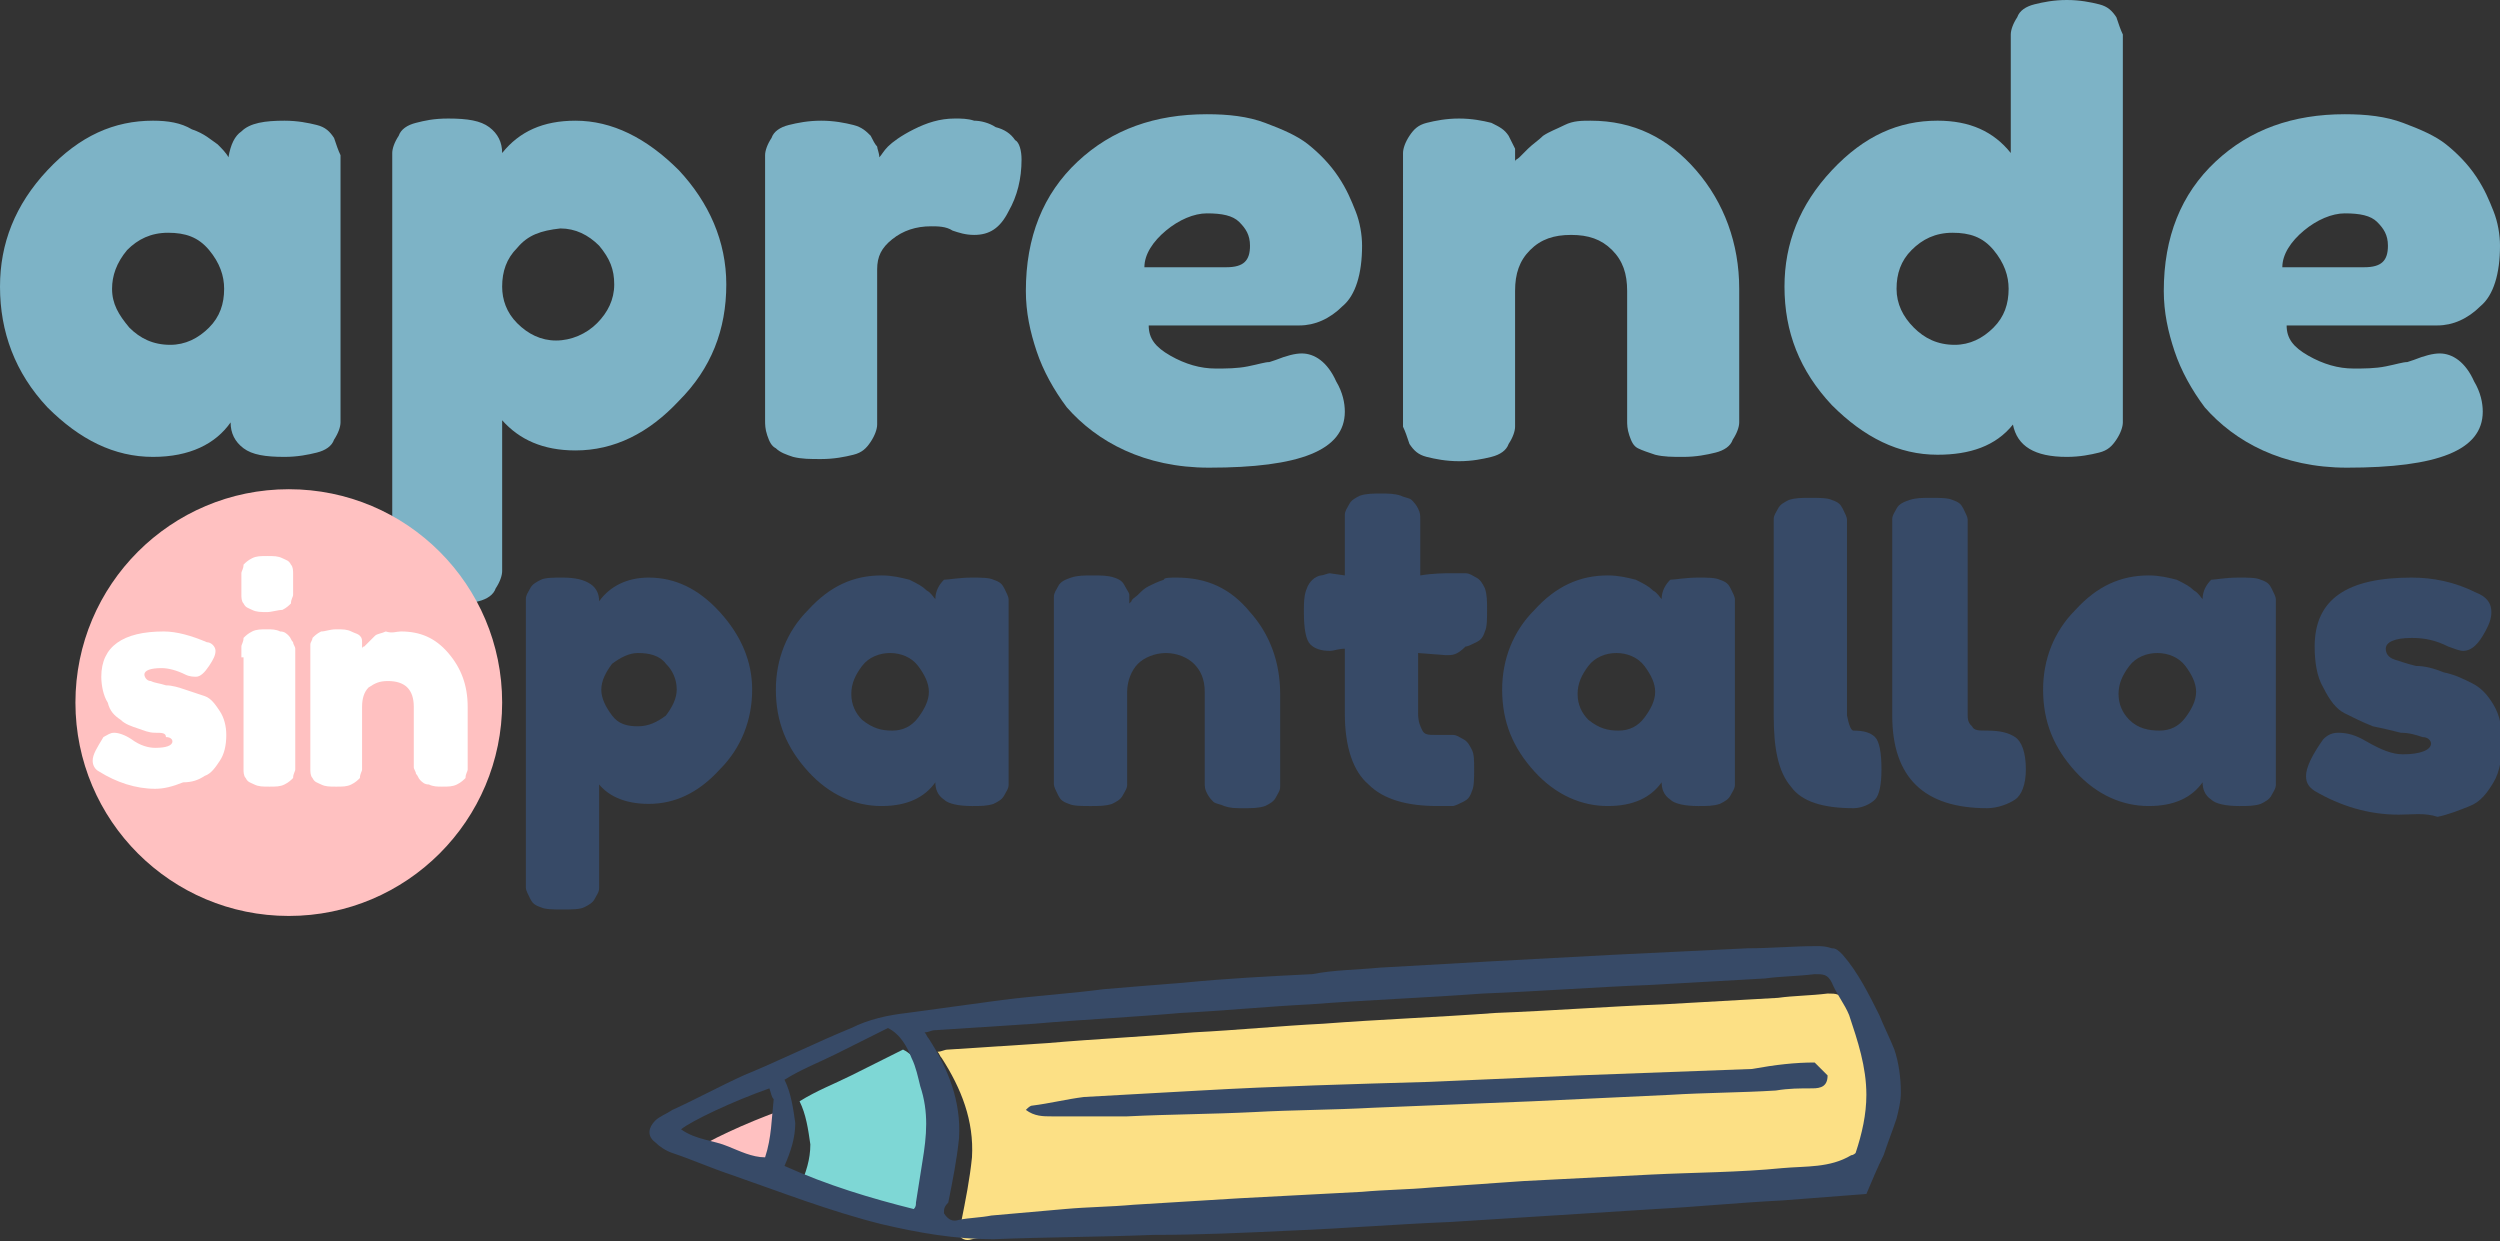 <?xml version="1.0" encoding="UTF-8"?>
<svg xmlns="http://www.w3.org/2000/svg" xmlns:xlink="http://www.w3.org/1999/xlink" version="1.1" id="Capa_1" x="0px" y="0px" viewBox="0 0 116 57.6" style="enable-background:new 0 0 116 57.6;" xml:space="preserve">
<rect x="0" y="0" width="116" height="57.6" fill="#333333" stroke="none"/>
<style type="text/css">
	.st0{fill:#7DB3C6;}
	.st1{fill:#374A67;}
	.st2{fill:#FFC1C1;}
	.st3{fill:#FFFFFF;}
	.st4{fill:#FCE085;}
	.st5{fill:#7ED7D5;}
	.st6{fill:#007872;}
</style>
<g>
	<path class="st0" d="M13.2,5.6c0.6,0,1.1,0.1,1.5,0.2c0.4,0.1,0.6,0.3,0.8,0.6c0.1,0.3,0.2,0.6,0.3,0.8c0,0.2,0,0.6,0,1v10.4   c0,0.5,0,0.8,0,1c0,0.2-0.1,0.5-0.3,0.8c-0.1,0.3-0.4,0.5-0.8,0.6c-0.4,0.1-0.9,0.2-1.5,0.2c-0.9,0-1.5-0.1-1.9-0.4   c-0.4-0.3-0.6-0.7-0.6-1.2c-0.7,1-1.9,1.6-3.6,1.6c-1.8,0-3.4-0.8-4.9-2.3C0.7,17.3,0,15.4,0,13.3c0-2,0.7-3.8,2.2-5.4   c1.5-1.6,3.1-2.3,4.9-2.3c0.7,0,1.3,0.1,1.8,0.4c0.6,0.2,0.9,0.5,1.2,0.7c0.2,0.2,0.4,0.4,0.5,0.6c0.1-0.6,0.3-1,0.6-1.2   C11.6,5.7,12.3,5.6,13.2,5.6z M7.9,16c0.7,0,1.3-0.3,1.8-0.8c0.5-0.5,0.7-1.1,0.7-1.8c0-0.6-0.2-1.2-0.7-1.8   c-0.5-0.6-1.1-0.8-1.9-0.8c-0.8,0-1.4,0.3-1.9,0.8c-0.5,0.6-0.7,1.2-0.7,1.8c0,0.7,0.3,1.2,0.8,1.8C6.5,15.7,7.1,16,7.9,16z"></path>
	<path class="st0" d="M18.2,25.5V8.1c0-0.5,0-0.8,0-1c0-0.2,0.1-0.5,0.3-0.8c0.1-0.3,0.4-0.5,0.8-0.6c0.4-0.1,0.8-0.2,1.5-0.2   c0.9,0,1.5,0.1,1.9,0.4c0.4,0.3,0.6,0.7,0.6,1.2c0.8-1,1.9-1.5,3.4-1.5c1.7,0,3.3,0.8,4.8,2.3c1.4,1.5,2.2,3.3,2.2,5.3   c0,2.1-0.7,3.9-2.2,5.4c-1.4,1.5-3,2.3-4.8,2.3c-1.5,0-2.6-0.5-3.4-1.4v6c0,0.5,0,0.8,0,1c0,0.2-0.1,0.5-0.3,0.8   c-0.1,0.3-0.4,0.5-0.8,0.6c-0.4,0.1-0.8,0.2-1.5,0.2c-0.6,0-1.1-0.1-1.5-0.2c-0.4-0.1-0.6-0.3-0.8-0.6c-0.1-0.3-0.2-0.5-0.3-0.7   C18.2,26.3,18.2,25.9,18.2,25.5z M24,11.5c-0.5,0.5-0.7,1.1-0.7,1.8c0,0.6,0.2,1.2,0.7,1.7c0.5,0.5,1.1,0.8,1.8,0.8   c0.7,0,1.4-0.3,1.9-0.8c0.5-0.5,0.8-1.1,0.8-1.8c0-0.7-0.2-1.2-0.7-1.8c-0.5-0.5-1.1-0.8-1.8-0.8C25.1,10.7,24.5,10.9,24,11.5z"></path>
	<path class="st0" d="M47.4,7.4c0,0.9-0.2,1.7-0.6,2.4c-0.4,0.8-0.9,1.1-1.6,1.1c-0.4,0-0.7-0.1-1-0.2c-0.3-0.2-0.7-0.2-1-0.2   c-0.7,0-1.3,0.2-1.8,0.6c-0.5,0.4-0.7,0.8-0.7,1.4v6.2c0,0.5,0,0.8,0,1c0,0.2-0.1,0.5-0.3,0.8c-0.2,0.3-0.4,0.5-0.8,0.6   c-0.4,0.1-0.9,0.2-1.5,0.2c-0.5,0-0.9,0-1.3-0.1c-0.3-0.1-0.6-0.2-0.8-0.4c-0.2-0.1-0.3-0.3-0.4-0.6c-0.1-0.3-0.1-0.5-0.1-0.7   c0-0.2,0-0.5,0-0.8V8.2c0-0.5,0-0.8,0-1c0-0.2,0.1-0.5,0.3-0.8c0.1-0.3,0.4-0.5,0.8-0.6c0.4-0.1,0.9-0.2,1.5-0.2   c0.6,0,1.1,0.1,1.5,0.2c0.4,0.1,0.6,0.3,0.8,0.5c0.1,0.2,0.2,0.4,0.3,0.5c0,0.1,0.1,0.3,0.1,0.5c0.1-0.1,0.2-0.3,0.4-0.5   c0.2-0.2,0.6-0.5,1.2-0.8c0.6-0.3,1.2-0.5,1.9-0.5c0.3,0,0.6,0,0.9,0.1c0.3,0,0.7,0.1,1,0.3c0.4,0.1,0.7,0.3,0.9,0.6   C47.3,6.6,47.4,7,47.4,7.4z"></path>
	<path class="st0" d="M63.2,11.4c0,1.3-0.3,2.3-0.9,2.8c-0.6,0.6-1.3,0.9-2,0.9h-7c0,0.6,0.3,1,1,1.4c0.7,0.4,1.4,0.6,2.1,0.6   c0.5,0,1,0,1.5-0.1c0.5-0.1,0.8-0.2,1-0.2l0.3-0.1c0.5-0.2,0.9-0.3,1.2-0.3c0.6,0,1.2,0.4,1.6,1.3c0.3,0.5,0.4,1,0.4,1.4   c0,1.8-2.1,2.6-6.3,2.6c-1.5,0-2.8-0.3-3.9-0.8c-1.1-0.5-2-1.2-2.7-2c-0.6-0.8-1.1-1.7-1.4-2.6c-0.3-0.9-0.5-1.8-0.5-2.8   c0-2.5,0.8-4.5,2.4-6c1.6-1.5,3.6-2.2,6-2.2c1,0,1.9,0.1,2.7,0.4c0.8,0.3,1.5,0.6,2,1c0.5,0.4,1,0.9,1.4,1.5   c0.4,0.6,0.6,1.1,0.8,1.6C63.1,10.3,63.2,10.9,63.2,11.4z M56.9,12.4c0.8,0,1.1-0.3,1.1-1c0-0.5-0.2-0.8-0.5-1.1   c-0.3-0.3-0.8-0.4-1.5-0.4c-0.6,0-1.3,0.3-1.9,0.8c-0.6,0.5-1,1.1-1,1.7H56.9z"></path>
	<path class="st0" d="M73.8,5.6c2,0,3.6,0.8,4.9,2.3c1.3,1.5,2,3.4,2,5.5v5.2c0,0.5,0,0.8,0,1c0,0.2-0.1,0.5-0.3,0.8   c-0.1,0.3-0.4,0.5-0.8,0.6c-0.4,0.1-0.9,0.2-1.5,0.2c-0.5,0-0.9,0-1.3-0.1c-0.3-0.1-0.6-0.2-0.8-0.3c-0.2-0.1-0.3-0.3-0.4-0.6   c-0.1-0.3-0.1-0.5-0.1-0.7c0-0.2,0-0.5,0-0.8v-5.2c0-0.8-0.2-1.4-0.7-1.9c-0.5-0.5-1.1-0.7-1.9-0.7c-0.8,0-1.4,0.2-1.9,0.7   c-0.5,0.5-0.7,1.1-0.7,1.9v5.3c0,0.5,0,0.8,0,1c0,0.2-0.1,0.5-0.3,0.8c-0.1,0.3-0.4,0.5-0.8,0.6c-0.4,0.1-0.9,0.2-1.5,0.2   c-0.6,0-1.1-0.1-1.5-0.2c-0.4-0.1-0.6-0.3-0.8-0.6c-0.1-0.3-0.2-0.6-0.3-0.8c0-0.2,0-0.6,0-1V8.1c0-0.4,0-0.8,0-1   c0-0.2,0.1-0.5,0.3-0.8c0.2-0.3,0.4-0.5,0.8-0.6c0.4-0.1,0.9-0.2,1.5-0.2c0.6,0,1.1,0.1,1.5,0.2C69.6,5.9,69.8,6,70,6.3   c0.1,0.2,0.2,0.4,0.3,0.6c0,0.2,0,0.4,0,0.6c0-0.1,0.1-0.1,0.2-0.2c0.1-0.1,0.2-0.2,0.4-0.4c0.2-0.2,0.5-0.4,0.7-0.6   c0.3-0.2,0.6-0.3,1-0.5C73,5.6,73.4,5.6,73.8,5.6z"></path>
	<path class="st0" d="M95.9,0c0.6,0,1.1,0.1,1.5,0.2c0.4,0.1,0.6,0.3,0.8,0.6c0.1,0.3,0.2,0.6,0.3,0.8c0,0.2,0,0.6,0,1v16   c0,0.5,0,0.8,0,1c0,0.2-0.1,0.5-0.3,0.8c-0.2,0.3-0.4,0.5-0.8,0.6c-0.4,0.1-0.9,0.2-1.5,0.2c-1.5,0-2.3-0.5-2.5-1.5   c-0.8,1-2,1.4-3.5,1.4c-1.8,0-3.4-0.8-4.9-2.3c-1.5-1.6-2.2-3.4-2.2-5.5c0-2,0.7-3.8,2.2-5.4c1.5-1.6,3.1-2.3,4.9-2.3   c1.5,0,2.6,0.5,3.4,1.5V2.6c0-0.5,0-0.8,0-1c0-0.2,0.1-0.5,0.3-0.8c0.1-0.3,0.4-0.5,0.8-0.6C94.8,0.1,95.3,0,95.9,0z M88.8,15.2   c0.5,0.5,1.1,0.8,1.9,0.8c0.7,0,1.3-0.3,1.8-0.8c0.5-0.5,0.7-1.1,0.7-1.8c0-0.6-0.2-1.2-0.7-1.8c-0.5-0.6-1.1-0.8-1.9-0.8   c-0.8,0-1.4,0.3-1.9,0.8c-0.5,0.5-0.7,1.1-0.7,1.8C88,14.1,88.3,14.7,88.8,15.2z"></path>
	<path class="st0" d="M116,11.4c0,1.3-0.3,2.3-0.9,2.8c-0.6,0.6-1.3,0.9-2,0.9h-7c0,0.6,0.3,1,1,1.4c0.7,0.4,1.4,0.6,2.1,0.6   c0.5,0,1,0,1.5-0.1c0.5-0.1,0.8-0.2,1-0.2l0.3-0.1c0.5-0.2,0.9-0.3,1.2-0.3c0.6,0,1.2,0.4,1.6,1.3c0.3,0.5,0.4,1,0.4,1.4   c0,1.8-2.1,2.6-6.3,2.6c-1.5,0-2.8-0.3-3.9-0.8c-1.1-0.5-2-1.2-2.7-2c-0.6-0.8-1.1-1.7-1.4-2.6c-0.3-0.9-0.5-1.8-0.5-2.8   c0-2.5,0.8-4.5,2.4-6c1.6-1.5,3.6-2.2,6-2.2c1,0,1.9,0.1,2.7,0.4c0.8,0.3,1.5,0.6,2,1c0.5,0.4,1,0.9,1.4,1.5   c0.4,0.6,0.6,1.1,0.8,1.6C115.9,10.3,116,10.9,116,11.4z M109.7,12.4c0.8,0,1.1-0.3,1.1-1c0-0.5-0.2-0.8-0.5-1.1   c-0.3-0.3-0.8-0.4-1.5-0.4c-0.6,0-1.3,0.3-1.9,0.8c-0.6,0.5-1,1.1-1,1.7H109.7z"></path>
</g>
<g>
	<path class="st1" d="M24.4,40.5v-12c0-0.3,0-0.5,0-0.7c0-0.2,0.1-0.3,0.2-0.5c0.1-0.2,0.3-0.3,0.5-0.4c0.2-0.1,0.6-0.1,1-0.1   c0.6,0,1,0.1,1.3,0.3c0.3,0.2,0.4,0.5,0.4,0.8c0.5-0.7,1.3-1.1,2.3-1.1c1.2,0,2.3,0.5,3.3,1.6c1,1.1,1.5,2.3,1.5,3.6   c0,1.4-0.5,2.7-1.5,3.7c-1,1.1-2.1,1.6-3.3,1.6c-1,0-1.8-0.3-2.3-0.9v4.1c0,0.3,0,0.5,0,0.7c0,0.2-0.1,0.3-0.2,0.5   c-0.1,0.2-0.3,0.3-0.5,0.4c-0.2,0.1-0.6,0.1-1,0.1c-0.4,0-0.8,0-1-0.1c-0.3-0.1-0.4-0.2-0.5-0.4c-0.1-0.2-0.2-0.4-0.2-0.5   C24.4,41.1,24.4,40.8,24.4,40.5z M28.4,30.8c-0.3,0.4-0.5,0.8-0.5,1.2c0,0.4,0.2,0.8,0.5,1.2c0.3,0.4,0.7,0.5,1.2,0.5   c0.5,0,0.9-0.2,1.3-0.5c0.3-0.4,0.5-0.8,0.5-1.2c0-0.5-0.2-0.9-0.5-1.2c-0.3-0.4-0.8-0.5-1.3-0.5C29.2,30.3,28.8,30.5,28.4,30.8z"></path>
	<path class="st1" d="M45.1,26.8c0.4,0,0.8,0,1,0.1c0.3,0.1,0.4,0.2,0.5,0.4c0.1,0.2,0.2,0.4,0.2,0.5c0,0.2,0,0.4,0,0.7v7.2   c0,0.3,0,0.6,0,0.7c0,0.2-0.1,0.3-0.2,0.5c-0.1,0.2-0.3,0.3-0.5,0.4c-0.3,0.1-0.6,0.1-1,0.1c-0.6,0-1.1-0.1-1.3-0.3   c-0.3-0.2-0.4-0.5-0.4-0.8c-0.5,0.7-1.3,1.1-2.5,1.1c-1.2,0-2.4-0.5-3.4-1.6c-1-1.1-1.5-2.3-1.5-3.8c0-1.4,0.5-2.7,1.5-3.7   c1-1.1,2.1-1.6,3.4-1.6c0.5,0,0.9,0.1,1.3,0.2c0.4,0.2,0.6,0.3,0.8,0.5c0.2,0.1,0.3,0.3,0.4,0.4c0-0.4,0.2-0.7,0.4-0.9   C44,26.9,44.5,26.8,45.1,26.8z M41.4,33.9c0.5,0,0.9-0.2,1.2-0.6c0.3-0.4,0.5-0.8,0.5-1.2c0-0.4-0.2-0.8-0.5-1.2   c-0.3-0.4-0.8-0.6-1.3-0.6c-0.5,0-1,0.2-1.3,0.6c-0.3,0.4-0.5,0.8-0.5,1.3c0,0.5,0.2,0.9,0.5,1.2C40.5,33.8,40.9,33.9,41.4,33.9z"></path>
	<path class="st1" d="M54.6,26.8c1.4,0,2.5,0.5,3.4,1.6c0.9,1,1.4,2.3,1.4,3.8v3.6c0,0.3,0,0.6,0,0.7c0,0.2-0.1,0.3-0.2,0.5   c-0.1,0.2-0.3,0.3-0.5,0.4c-0.3,0.1-0.6,0.1-1,0.1c-0.4,0-0.6,0-0.9-0.1c-0.2-0.1-0.4-0.1-0.5-0.2c-0.1-0.1-0.2-0.2-0.3-0.4   c-0.1-0.2-0.1-0.3-0.1-0.5c0-0.1,0-0.3,0-0.6v-3.6c0-0.6-0.2-1-0.5-1.3c-0.3-0.3-0.8-0.5-1.3-0.5c-0.5,0-1,0.2-1.3,0.5   c-0.3,0.3-0.5,0.8-0.5,1.3v3.6c0,0.3,0,0.6,0,0.7c0,0.2-0.1,0.3-0.2,0.5c-0.1,0.2-0.3,0.3-0.5,0.4c-0.3,0.1-0.6,0.1-1,0.1   c-0.4,0-0.8,0-1-0.1c-0.3-0.1-0.4-0.2-0.5-0.4c-0.1-0.2-0.2-0.4-0.2-0.5c0-0.2,0-0.4,0-0.7v-7.3c0-0.3,0-0.5,0-0.7   c0-0.2,0.1-0.3,0.2-0.5c0.1-0.2,0.3-0.3,0.6-0.4c0.3-0.1,0.6-0.1,1-0.1c0.4,0,0.7,0,1,0.1c0.3,0.1,0.4,0.2,0.5,0.4   c0.1,0.2,0.2,0.3,0.2,0.4c0,0.1,0,0.3,0,0.4c0,0,0.1-0.1,0.1-0.1c0-0.1,0.2-0.2,0.3-0.3c0.2-0.2,0.3-0.3,0.5-0.4   c0.2-0.1,0.4-0.2,0.7-0.3C54,26.8,54.3,26.8,54.6,26.8z"></path>
	<path class="st1" d="M67.1,30.4l-1.3-0.1v2.8c0,0.4,0.1,0.6,0.2,0.8c0.1,0.2,0.3,0.2,0.6,0.2c0.3,0,0.6,0,0.8,0   c0.2,0,0.3,0.1,0.5,0.2c0.2,0.1,0.3,0.3,0.4,0.5c0.1,0.2,0.1,0.5,0.1,0.9c0,0.4,0,0.8-0.1,1c-0.1,0.3-0.2,0.4-0.4,0.5   c-0.2,0.1-0.4,0.2-0.5,0.2c-0.2,0-0.4,0-0.7,0c-1.4,0-2.5-0.3-3.2-1c-0.7-0.6-1.1-1.7-1.1-3.3v-3c-0.3,0-0.5,0.1-0.7,0.1   c-0.4,0-0.7-0.1-0.9-0.3c-0.2-0.2-0.3-0.7-0.3-1.5c0-0.4,0-0.7,0.1-1c0.1-0.3,0.2-0.4,0.3-0.5c0.1-0.1,0.3-0.2,0.4-0.2   c0.1,0,0.3-0.1,0.4-0.1l0.7,0.1v-2.1c0-0.3,0-0.5,0-0.7c0-0.2,0.1-0.3,0.2-0.5c0.1-0.2,0.3-0.3,0.5-0.4c0.3-0.1,0.6-0.1,1-0.1   c0.3,0,0.6,0,0.9,0.1c0.2,0.1,0.4,0.1,0.5,0.2c0.1,0.1,0.2,0.2,0.3,0.4c0.1,0.2,0.1,0.3,0.1,0.5c0,0.1,0,0.3,0,0.6v2   c0.6-0.1,1.1-0.1,1.4-0.1c0.3,0,0.6,0,0.7,0c0.2,0,0.3,0.1,0.5,0.2c0.2,0.1,0.3,0.3,0.4,0.5c0.1,0.3,0.1,0.6,0.1,1   c0,0.4,0,0.8-0.1,1c-0.1,0.3-0.2,0.4-0.4,0.5c-0.2,0.1-0.4,0.2-0.5,0.2C67.6,30.4,67.4,30.4,67.1,30.4z"></path>
	<path class="st1" d="M78.8,26.8c0.4,0,0.8,0,1,0.1c0.3,0.1,0.4,0.2,0.5,0.4c0.1,0.2,0.2,0.4,0.2,0.5c0,0.2,0,0.4,0,0.7v7.2   c0,0.3,0,0.6,0,0.7c0,0.2-0.1,0.3-0.2,0.5c-0.1,0.2-0.3,0.3-0.5,0.4c-0.3,0.1-0.6,0.1-1,0.1c-0.6,0-1.1-0.1-1.3-0.3   c-0.3-0.2-0.4-0.5-0.4-0.8c-0.5,0.7-1.3,1.1-2.5,1.1c-1.2,0-2.4-0.5-3.4-1.6c-1-1.1-1.5-2.3-1.5-3.8c0-1.4,0.5-2.7,1.5-3.7   c1-1.1,2.1-1.6,3.4-1.6c0.5,0,0.9,0.1,1.3,0.2c0.4,0.2,0.6,0.3,0.8,0.5c0.2,0.1,0.3,0.3,0.4,0.4c0-0.4,0.2-0.7,0.4-0.9   C77.7,26.9,78.2,26.8,78.8,26.8z M75.1,33.9c0.5,0,0.9-0.2,1.2-0.6c0.3-0.4,0.5-0.8,0.5-1.2c0-0.4-0.2-0.8-0.5-1.2   c-0.3-0.4-0.8-0.6-1.3-0.6c-0.5,0-1,0.2-1.3,0.6c-0.3,0.4-0.5,0.8-0.5,1.3c0,0.5,0.2,0.9,0.5,1.2C74.2,33.8,74.6,33.9,75.1,33.9z"></path>
	<path class="st1" d="M86,33.9c0.5,0,0.8,0.1,1,0.3c0.2,0.2,0.3,0.7,0.3,1.5c0,0.7-0.1,1.2-0.3,1.4c-0.2,0.2-0.6,0.4-1,0.4   c-1.4,0-2.4-0.3-2.9-1c-0.6-0.7-0.8-1.8-0.8-3.3v-8.4c0-0.3,0-0.6,0-0.7c0-0.2,0.1-0.3,0.2-0.5c0.1-0.2,0.3-0.3,0.5-0.4   c0.3-0.1,0.6-0.1,1-0.1c0.4,0,0.8,0,1,0.1c0.3,0.1,0.4,0.2,0.5,0.4c0.1,0.2,0.2,0.4,0.2,0.5c0,0.2,0,0.4,0,0.7v8.4   C85.8,33.7,85.9,33.9,86,33.9z M92.2,33.9c0.6,0,1,0.1,1.3,0.3c0.3,0.2,0.5,0.7,0.5,1.5c0,0.7-0.2,1.2-0.5,1.4   c-0.3,0.2-0.8,0.4-1.3,0.4c-2.9,0-4.4-1.4-4.4-4.3l0-8.4c0-0.3,0-0.6,0-0.7c0-0.2,0.1-0.3,0.2-0.5c0.1-0.2,0.3-0.3,0.6-0.4   c0.3-0.1,0.6-0.1,1-0.1c0.4,0,0.8,0,1,0.1c0.3,0.1,0.4,0.2,0.5,0.4c0.1,0.2,0.2,0.4,0.2,0.5c0,0.2,0,0.4,0,0.7v8.4   c0,0.3,0.1,0.4,0.2,0.5C91.6,33.9,91.8,33.9,92.2,33.9z"></path>
	<path class="st1" d="M103.9,26.8c0.4,0,0.8,0,1,0.1c0.3,0.1,0.4,0.2,0.5,0.4c0.1,0.2,0.2,0.4,0.2,0.5c0,0.2,0,0.4,0,0.7v7.2   c0,0.3,0,0.6,0,0.7c0,0.2-0.1,0.3-0.2,0.5c-0.1,0.2-0.3,0.3-0.5,0.4c-0.3,0.1-0.6,0.1-1,0.1c-0.6,0-1.1-0.1-1.3-0.3   c-0.3-0.2-0.4-0.5-0.4-0.8c-0.5,0.7-1.3,1.1-2.5,1.1c-1.2,0-2.4-0.5-3.4-1.6c-1-1.1-1.5-2.3-1.5-3.8c0-1.4,0.5-2.7,1.5-3.7   c1-1.1,2.1-1.6,3.4-1.6c0.5,0,0.9,0.1,1.3,0.2c0.4,0.2,0.6,0.3,0.8,0.5c0.2,0.1,0.3,0.3,0.4,0.4c0-0.4,0.2-0.7,0.4-0.9   C102.8,26.9,103.2,26.8,103.9,26.8z M100.2,33.9c0.5,0,0.9-0.2,1.2-0.6c0.3-0.4,0.5-0.8,0.5-1.2c0-0.4-0.2-0.8-0.5-1.2   c-0.3-0.4-0.8-0.6-1.3-0.6c-0.5,0-1,0.2-1.3,0.6c-0.3,0.4-0.5,0.8-0.5,1.3c0,0.5,0.2,0.9,0.5,1.2C99.2,33.8,99.7,33.9,100.2,33.9z"></path>
	<path class="st1" d="M111.3,37.8c-1.4,0-2.7-0.4-3.9-1.1c-0.3-0.2-0.4-0.4-0.4-0.7c0-0.4,0.3-1,0.8-1.7c0.2-0.2,0.4-0.3,0.7-0.3   c0.4,0,0.8,0.1,1.3,0.4c0.7,0.4,1.2,0.6,1.7,0.6c0.8,0,1.3-0.2,1.3-0.5c0-0.1-0.1-0.3-0.4-0.3c-0.3-0.1-0.6-0.2-1-0.2   c-0.4-0.1-0.8-0.2-1.3-0.3c-0.5-0.2-0.9-0.4-1.3-0.6c-0.4-0.2-0.7-0.6-1-1.2c-0.3-0.5-0.4-1.2-0.4-1.9c0-2.2,1.5-3.2,4.5-3.2   c1,0,2,0.2,3,0.7c0.5,0.2,0.7,0.5,0.7,0.9c0,0.3-0.1,0.6-0.4,1.1c-0.3,0.5-0.6,0.7-0.9,0.7c-0.2,0-0.4-0.1-0.7-0.2   c-0.6-0.3-1.1-0.4-1.7-0.4c-0.8,0-1.2,0.2-1.2,0.5c0,0.2,0.1,0.4,0.4,0.5c0.3,0.1,0.6,0.2,1,0.3c0.4,0,0.8,0.1,1.3,0.3   c0.5,0.1,0.9,0.3,1.3,0.5c0.4,0.2,0.7,0.5,1,1c0.3,0.5,0.4,1.1,0.4,1.7c0,0.7-0.1,1.4-0.4,1.9c-0.3,0.5-0.6,0.9-1.1,1.1   c-0.5,0.2-1,0.4-1.5,0.5C112.5,37.7,111.9,37.8,111.3,37.8z"></path>
</g>
<circle class="st2" cx="13.4" cy="32.6" r="9.9"></circle>
<g>
	<g>
		<path class="st3" d="M7.2,36.6c-0.9,0-1.8-0.3-2.6-0.8c-0.2-0.1-0.3-0.3-0.3-0.5c0-0.3,0.2-0.6,0.5-1.1C5,34.1,5.1,34,5.3,34    c0.2,0,0.5,0.1,0.8,0.3c0.4,0.3,0.8,0.4,1.1,0.4c0.5,0,0.8-0.1,0.8-0.3c0-0.1-0.1-0.2-0.3-0.2C7.7,34,7.5,34,7.2,34    c-0.3,0-0.5-0.1-0.8-0.2c-0.3-0.1-0.6-0.2-0.8-0.4c-0.3-0.2-0.5-0.4-0.6-0.8c-0.2-0.3-0.3-0.8-0.3-1.2c0-1.4,1-2.1,2.9-2.1    c0.6,0,1.3,0.2,2,0.5C9.8,29.8,10,30,10,30.2c0,0.2-0.1,0.4-0.3,0.7c-0.2,0.3-0.4,0.5-0.6,0.5c-0.1,0-0.3,0-0.5-0.1    c-0.4-0.2-0.8-0.3-1.1-0.3c-0.5,0-0.8,0.1-0.8,0.3c0,0.1,0.1,0.3,0.3,0.3c0.2,0.1,0.4,0.1,0.7,0.2c0.3,0,0.6,0.1,0.9,0.2    c0.3,0.1,0.6,0.2,0.9,0.3c0.3,0.1,0.5,0.4,0.7,0.7c0.2,0.3,0.3,0.7,0.3,1.1c0,0.5-0.1,0.9-0.3,1.2c-0.2,0.3-0.4,0.6-0.7,0.7    c-0.3,0.2-0.6,0.3-1,0.3C8,36.5,7.6,36.6,7.2,36.6z"></path>
		<path class="st3" d="M12.4,28.4c-0.3,0-0.5,0-0.7-0.1c-0.2-0.1-0.3-0.1-0.4-0.3c-0.1-0.1-0.1-0.3-0.1-0.4c0-0.1,0-0.3,0-0.5    c0-0.2,0-0.4,0-0.5c0-0.1,0.1-0.2,0.1-0.4c0.1-0.1,0.2-0.2,0.4-0.3c0.2-0.1,0.4-0.1,0.7-0.1c0.3,0,0.5,0,0.7,0.1    c0.2,0.1,0.3,0.1,0.4,0.3c0.1,0.1,0.1,0.3,0.1,0.4c0,0.1,0,0.3,0,0.5c0,0.2,0,0.4,0,0.5c0,0.1-0.1,0.2-0.1,0.4    c-0.1,0.1-0.2,0.2-0.4,0.3C12.9,28.3,12.6,28.4,12.4,28.4z M11.2,30.5c0-0.2,0-0.4,0-0.5c0-0.1,0.1-0.2,0.1-0.4    c0.1-0.1,0.2-0.2,0.4-0.3c0.2-0.1,0.4-0.1,0.7-0.1c0.2,0,0.4,0,0.6,0.1c0.2,0,0.3,0.1,0.4,0.2c0.1,0.1,0.1,0.2,0.2,0.3    c0,0.1,0.1,0.2,0.1,0.3c0,0.1,0,0.2,0,0.4v4.7c0,0.2,0,0.4,0,0.5c0,0.1-0.1,0.2-0.1,0.4c-0.1,0.1-0.2,0.2-0.4,0.3    c-0.2,0.1-0.4,0.1-0.7,0.1c-0.3,0-0.5,0-0.7-0.1c-0.2-0.1-0.3-0.1-0.4-0.3c-0.1-0.1-0.1-0.3-0.1-0.4c0-0.1,0-0.3,0-0.5V30.5z"></path>
		<path class="st3" d="M18.6,29.3c0.9,0,1.6,0.3,2.2,1c0.6,0.7,0.9,1.5,0.9,2.5v2.4c0,0.2,0,0.4,0,0.5c0,0.1-0.1,0.2-0.1,0.4    c-0.1,0.1-0.2,0.2-0.4,0.3c-0.2,0.1-0.4,0.1-0.7,0.1c-0.2,0-0.4,0-0.6-0.1c-0.2,0-0.3-0.1-0.4-0.2c-0.1-0.1-0.1-0.2-0.2-0.3    c0-0.1-0.1-0.2-0.1-0.3c0-0.1,0-0.2,0-0.4v-2.4c0-0.4-0.1-0.7-0.3-0.9c-0.2-0.2-0.5-0.3-0.9-0.3c-0.4,0-0.6,0.1-0.9,0.3    c-0.2,0.2-0.3,0.5-0.3,0.9v2.4c0,0.2,0,0.4,0,0.5c0,0.1-0.1,0.2-0.1,0.4c-0.1,0.1-0.2,0.2-0.4,0.3c-0.2,0.1-0.4,0.1-0.7,0.1    c-0.3,0-0.5,0-0.7-0.1c-0.2-0.1-0.3-0.1-0.4-0.3c-0.1-0.1-0.1-0.3-0.1-0.4c0-0.1,0-0.3,0-0.5v-4.8c0-0.2,0-0.3,0-0.5    c0-0.1,0.1-0.2,0.1-0.3c0.1-0.1,0.2-0.2,0.4-0.3c0.2,0,0.4-0.1,0.7-0.1c0.3,0,0.5,0,0.7,0.1c0.2,0.1,0.3,0.1,0.4,0.2    c0.1,0.1,0.1,0.2,0.1,0.3c0,0.1,0,0.2,0,0.3c0,0,0-0.1,0.1-0.1c0,0,0.1-0.1,0.2-0.2c0.1-0.1,0.2-0.2,0.3-0.3    c0.1-0.1,0.3-0.1,0.5-0.2C18.2,29.4,18.4,29.3,18.6,29.3z"></path>
	</g>
</g>
<g>
	<path class="st4" d="M44.4,57.2c0.2,0.3,0.4,0.4,0.7,0.3c0.5-0.1,1-0.1,1.5-0.2c1.1-0.1,2.3-0.2,3.4-0.3c1.1-0.1,2.1-0.1,3.2-0.2   c1.6-0.1,3.3-0.2,4.9-0.3c1.9-0.1,3.8-0.2,5.7-0.3c1.1-0.1,2.1-0.1,3.2-0.2c1.4-0.1,2.8-0.2,4.3-0.3c2-0.1,4-0.2,5.9-0.3   c2-0.1,4.1-0.1,6.1-0.3c1.1-0.1,2.2,0,3.2-0.6c0.1,0,0.2-0.1,0.2-0.1c0.3-0.9,0.5-1.8,0.5-2.7c0-1.3-0.4-2.5-0.8-3.7   c-0.2-0.5-0.6-1-0.8-1.5c-0.2-0.4-0.4-0.4-0.8-0.4c-0.8,0.1-1.6,0.1-2.3,0.2c-1.8,0.1-3.5,0.2-5.3,0.3c-2.6,0.1-5.2,0.3-7.8,0.4   c-2.7,0.2-5.4,0.3-8,0.5c-2,0.1-4,0.3-6,0.4c-2.3,0.2-4.5,0.3-6.8,0.5c-1.5,0.1-3.1,0.2-4.6,0.3c-0.2,0-0.3,0.1-0.5,0.1   c0.1,0.1,0.1,0.2,0.2,0.3c0.9,1.4,1.5,2.9,1.4,4.6c-0.1,1-0.3,2-0.5,3C44.4,56.9,44.4,57.1,44.4,57.2z"></path>
	<path class="st5" d="M43.1,57.1c0.1-0.1,0.1-0.2,0.1-0.3c0.1-0.6,0.2-1.3,0.3-1.9c0.2-1.2,0.3-2.3-0.1-3.5   c-0.1-0.4-0.2-0.9-0.4-1.3c-0.2-0.5-0.5-1.1-1.1-1.4c-0.8,0.4-1.6,0.8-2.4,1.2c-0.8,0.4-1.6,0.7-2.4,1.2c0.3,0.6,0.4,1.3,0.5,2   c0,0.7-0.2,1.3-0.5,2C39,56,41.1,56.5,43.1,57.1z"></path>
	<path class="st2" d="M36.3,51.5c-1.7,0.6-3.6,1.5-4.1,1.9c0.7,0.5,1.5,0.5,2.2,0.8c0.5,0.2,1.1,0.5,1.7,0.5   c0.3-0.9,0.3-1.8,0.4-2.7C36.5,51.9,36.4,51.7,36.3,51.5z"></path>
	<path class="st1" d="M86.6,55.4c-1.3,0.1-2.6,0.2-3.9,0.3c-2,0.1-4,0.3-5.9,0.4c-3.2,0.2-6.4,0.4-9.5,0.6c-2.5,0.1-4.9,0.3-7.4,0.4   c-2.1,0.1-4.3,0.2-6.4,0.2c-2.5,0.1-5,0.1-7.4,0.2c-1.8,0-3.5-0.3-5.2-0.7c-2.4-0.6-4.7-1.5-7-2.3c-0.9-0.3-1.8-0.7-2.7-1   c-0.3-0.1-0.6-0.3-0.8-0.5c-0.4-0.3-0.3-0.7,0-1c0.2-0.2,0.5-0.3,0.8-0.5c1.1-0.5,2.2-1.1,3.3-1.6c1.7-0.7,3.3-1.5,5-2.2   c0.8-0.4,1.7-0.6,2.6-0.7c1.5-0.2,2.9-0.4,4.4-0.6c1.6-0.2,3.2-0.3,4.7-0.5c1.2-0.1,2.4-0.2,3.7-0.3c2-0.2,4-0.3,6-0.4   C61.9,45,63,45,64,44.9c1.8-0.1,3.5-0.2,5.3-0.3c1.9-0.1,3.7-0.2,5.6-0.3c2.1-0.1,4.1-0.2,6.2-0.3c1.1,0,2.1-0.1,3.2-0.1   c0.2,0,0.4,0,0.7,0.1c0.2,0,0.3,0.1,0.5,0.3c0.7,0.8,1.2,1.8,1.7,2.8c0.2,0.5,0.5,1.1,0.7,1.6c0.2,0.6,0.3,1.3,0.3,2   c0,0.4-0.1,0.8-0.2,1.2c-0.2,0.6-0.4,1.1-0.6,1.7C87.1,54.2,86.9,54.7,86.6,55.4z M43.8,56.3c0.2,0.3,0.4,0.4,0.7,0.3   c0.5-0.1,1-0.1,1.5-0.2c1.1-0.1,2.3-0.2,3.4-0.3c1.1-0.1,2.1-0.1,3.2-0.2c1.6-0.1,3.3-0.2,4.9-0.3c1.9-0.1,3.8-0.2,5.7-0.3   c1.1-0.1,2.1-0.1,3.2-0.2c1.4-0.1,2.8-0.2,4.3-0.3c2-0.1,4-0.2,5.9-0.3c2-0.1,4.1-0.1,6.1-0.3c1.1-0.1,2.2,0,3.2-0.6   c0.1,0,0.2-0.1,0.2-0.1c0.3-0.9,0.5-1.8,0.5-2.7c0-1.3-0.4-2.5-0.8-3.7c-0.2-0.5-0.6-1-0.8-1.5c-0.2-0.4-0.4-0.4-0.8-0.4   c-0.8,0.1-1.6,0.1-2.3,0.2c-1.8,0.1-3.5,0.2-5.3,0.3c-2.6,0.1-5.2,0.3-7.8,0.4c-2.7,0.2-5.4,0.3-8,0.5c-2,0.1-4,0.3-6,0.4   c-2.3,0.2-4.5,0.3-6.8,0.5c-1.5,0.1-3.1,0.2-4.6,0.3c-0.2,0-0.3,0.1-0.5,0.1c0.1,0.1,0.1,0.2,0.2,0.3c0.9,1.4,1.5,2.9,1.4,4.6   c-0.1,1-0.3,2-0.5,3C43.8,56,43.8,56.1,43.8,56.3z M42.4,56.1c0.1-0.1,0.1-0.2,0.1-0.3c0.1-0.6,0.2-1.3,0.3-1.9   c0.2-1.2,0.3-2.3-0.1-3.5c-0.1-0.4-0.2-0.9-0.4-1.3c-0.2-0.5-0.5-1.1-1.1-1.4c-0.8,0.4-1.6,0.8-2.4,1.2c-0.8,0.4-1.6,0.7-2.4,1.2   c0.3,0.6,0.4,1.3,0.5,2c0,0.7-0.2,1.3-0.5,2C38.4,55,40.4,55.6,42.4,56.1z M35.7,50.5c-1.7,0.6-3.6,1.5-4.1,1.9   c0.7,0.5,1.5,0.5,2.2,0.8c0.5,0.2,1.1,0.5,1.7,0.5c0.3-0.9,0.3-1.8,0.4-2.7C35.8,50.9,35.8,50.8,35.7,50.5z"></path>
	<path class="st1" d="M84.2,49.3c0.2,0.2,0.4,0.4,0.6,0.6c0,0.5-0.3,0.6-0.7,0.6c-0.6,0-1.1,0-1.7,0.1c-1.6,0.1-3.3,0.1-4.9,0.2   c-2.1,0.1-4.2,0.2-6.4,0.3c-2.5,0.1-4.9,0.2-7.4,0.3c-1.8,0.1-3.7,0.1-5.5,0.2c-2,0.1-3.9,0.1-5.9,0.2c-1.2,0-2.3,0-3.5,0   c-0.4,0-0.8,0-1.2-0.3c0.1-0.1,0.2-0.2,0.3-0.2c0.8-0.1,1.6-0.3,2.4-0.4c1.8-0.1,3.6-0.2,5.4-0.3c3.5-0.2,7.1-0.3,10.6-0.4   c2.3-0.1,4.6-0.2,6.9-0.3c2.7-0.1,5.4-0.2,8.1-0.3C82.4,49.4,83.3,49.3,84.2,49.3z"></path>
</g>
<g>
	<path class="st4" d="M46.3-37.1c-0.1,0.1-0.1,0.2-0.2,0.2c-0.3,0.4-0.6,0.8-0.9,1.2c0,0-0.1,0.1-0.1,0.1c-0.1,0.1-0.3,0.1-0.4,0   c-0.1-0.1,0-0.2,0-0.3c0-0.1,0.1-0.1,0.1-0.2c0.3-0.4,0.6-0.8,0.8-1.1c0.1-0.1,0.1-0.2,0.2-0.3c-0.4-0.3-0.8-0.6-1.2-0.9   c-0.1,0.1-0.2,0.2-0.2,0.3c-0.4,0.4-0.7,0.9-1.1,1.3c-0.1,0.2-0.3,0.2-0.4,0.1c-0.1-0.1,0-0.3,0-0.4c0.2-0.4,0.5-0.7,0.7-1.1   c0.1-0.2,0.3-0.4,0.5-0.6c-0.4-0.4-1.1-0.9-1.4-1c-0.1,0.1-0.1,0.2-0.2,0.2c-0.4,0.4-0.7,0.9-1.1,1.3c-0.1,0.1-0.2,0.2-0.3,0.2   c-0.1,0-0.2,0-0.2,0c0,0,0-0.1,0-0.2c0-0.1,0.1-0.2,0.2-0.3c0.3-0.4,0.7-0.9,1-1.3c0.1-0.1,0.1-0.1,0.1-0.2   c-0.2-0.2-0.5-0.4-0.7-0.5c-0.2-0.2-0.4-0.4-0.7-0.5c-0.1,0.1-0.2,0.3-0.3,0.4c-0.3,0.4-0.6,0.8-0.9,1.1c-0.1,0.1-0.2,0.2-0.3,0.2   c-0.1,0-0.2-0.1-0.1-0.2c0.1-0.1,0.1-0.3,0.2-0.4c0.3-0.4,0.6-0.8,0.9-1.2c0.1-0.1,0.1-0.2,0.2-0.3c-0.2-0.2-0.5-0.3-0.7-0.5   c-0.2-0.2-0.4-0.4-0.7-0.5c-0.3,0.4-0.6,0.8-1,1.3c-0.1,0.2-0.3,0.3-0.5,0.2c0,0,0-0.1,0-0.1c0.3-0.6,0.7-1.1,1-1.7   c-0.4-0.4-1.1-0.8-1.3-0.9c-0.1,0.1-0.1,0.2-0.2,0.3c-0.2,0.3-0.4,0.6-0.6,0.9c-0.1,0.2-0.3,0.3-0.5,0.2c-0.1-0.1,0-0.2,0-0.3   c0.2-0.4,0.5-0.8,0.7-1.1c0.1-0.1,0.1-0.2,0.1-0.3c-0.4-0.3-0.7-0.5-1.1-0.8c-0.2,0.2-0.3,0.4-0.5,0.6c-0.2,0.2-0.3,0.4-0.5,0.7   c-0.1,0.1-0.2,0.2-0.3,0.2c-0.1,0-0.2,0-0.2,0c0,0,0-0.1,0-0.2c0-0.1,0.1-0.1,0.1-0.2c0.3-0.4,0.5-0.8,0.8-1.2   c0-0.1,0.1-0.1,0.1-0.2c-0.4-0.3-0.8-0.6-1.2-0.8c-0.1,0.1-0.2,0.3-0.3,0.4c-0.2,0.3-0.5,0.7-0.7,1c-0.1,0.1-0.2,0.2-0.3,0.2   c-0.1,0-0.2-0.1-0.1-0.2c0-0.1,0.1-0.3,0.2-0.4c0.2-0.3,0.4-0.7,0.6-1c0.1-0.1,0.2-0.2,0.3-0.3c-0.5-0.3-0.8-0.7-1.3-0.9   c-0.1,0.2-0.3,0.3-0.4,0.5c-0.3,0.3-0.5,0.7-0.8,1c-0.2,0.2-0.2,0.2-0.5,0.1c0-0.1,0-0.2,0.1-0.3c0.3-0.5,0.6-1,0.9-1.4   c0-0.1,0.1-0.2,0.1-0.2c-0.6-0.5-1-0.8-1.3-0.9c-0.3,0.4-0.6,0.7-0.9,1.1c-0.2,0.2-0.3,0.4-0.3,0.7c-0.2,0-0.2,0-0.5-0.3   c0.2-0.7,0.8-1.2,1.3-1.8c-0.3-0.3-1-0.8-1.3-0.9c-0.2,0.3-0.4,0.5-0.6,0.8c-0.1,0.1-0.2,0.3-0.3,0.4c-0.1,0.2-0.1,0.3-0.2,0.5   c-0.1,0-0.2,0-0.2,0c-0.2-0.1-0.2-0.2-0.1-0.5c0.2-0.5,0.5-0.9,0.8-1.3c0.1-0.1,0.1-0.2,0.2-0.3c-0.1-0.1-0.1-0.1-0.2-0.2   c-0.4-0.3-0.7-0.5-1.1-0.8c-0.1,0-0.2-0.1-0.2-0.1c-0.6,0.8-1.5,1.8-1.7,1.8c-0.1-0.1-0.1-0.1-0.2-0.2c0-0.2,0.1-0.3,0.2-0.4   c0.4-0.4,0.7-0.9,1.1-1.3c0.1-0.1,0.2-0.1,0.2-0.3c-0.5-0.4-1.1-0.8-1.6-1.2c-0.4,0.8-1.1,1.4-1.6,2.2c-0.3-0.1-0.3-0.2-0.2-0.3   c0.1-0.2,0.2-0.3,0.3-0.5c0.3-0.4,0.6-0.8,0.9-1.2c0.1-0.1,0.2-0.3,0.3-0.4c-0.5-0.4-1-0.8-1.5-1.1c-0.4,0.4-0.6,0.8-0.8,1.2   c-0.6,1.1-1.3,2.1-2,3.1c-0.2,0.3-0.5,0.6-0.7,1c0,0,0.1,0.1,0.1,0.1c0.8,0.5,1.6,1,2.3,1.5c0.6,0.4,1.2,0.8,1.8,1.3   c0.6,0.4,1.2,0.9,1.8,1.3c0.9,0.6,1.8,1.3,2.7,1.9c1,0.7,2,1.4,3,2.1c1.2,0.8,2.4,1.7,3.6,2.5c0.9,0.7,1.9,1.3,2.8,2   c1.4,1,2.9,2,4.3,3c1,0.7,2.1,1.5,3.1,2.2c0.1,0.1,0.2,0.1,0.3,0.2c1-1.6,2.3-3,3.3-4.7c-0.2-0.2-0.5-0.4-0.7-0.6   c-0.3,0.4-0.7,0.9-1,1.3c-0.1,0.1-0.2,0.2-0.3,0.3c-0.1,0.1-0.2,0.1-0.3,0c0.1-0.4,0.4-0.6,0.6-0.9c0.2-0.3,0.4-0.6,0.7-1   C47-36.6,46.6-36.8,46.3-37.1z"></path>
	<path class="st0" d="M18.7-49.8c0-0.2,0.1-0.4,0.2-0.5c0.5-0.8,1.1-1.7,1.6-2.5c0.4-0.6,0.8-1.2,1.3-1.9c0.2-0.3,0.5-0.6,0.7-0.8   c0.2-0.2,0.4-0.2,0.6,0c0.5,0.3,1,0.6,1.5,1c1.8,1.2,3.5,2.5,5.2,3.7c1.1,0.8,2.1,1.5,3.2,2.3c1.7,1.2,3.4,2.5,5.1,3.7   c1.9,1.3,3.7,2.7,5.6,4c1.5,1.1,3,2.1,4.5,3.2c0.3,0.2,0.5,0.3,0.8,0.5c0.1,0.1,0.3,0.2,0.4,0.3c-0.1,0.2-0.1,0.3-0.1,0.5   c0,0,0,0.1,0,0.1c-0.4,0.4-0.6,1-0.9,1.5c-0.7,1-1.3,2-2.2,2.9c-0.2,0.2-0.3,0.4-0.5,0.6c-0.1,0.1-0.1,0.2-0.1,0.2   c-0.1,0.3-0.2,0.4-0.5,0.3c-0.1,0-0.1-0.1-0.2-0.1c-0.8-0.5-1.7-1.1-2.4-1.7c-0.5-0.4-1-0.7-1.5-1c-1-0.7-2.1-1.5-3.1-2.2   c-0.7-0.5-1.4-1-2.1-1.5c-0.5-0.3-1-0.7-1.4-1c-1-0.7-2-1.5-3.1-2.2c-1.5-1.1-3-2.1-4.5-3.2c-0.7-0.5-1.3-1-2-1.4   c-1.1-0.8-2.2-1.6-3.3-2.4c-0.7-0.5-1.4-1-2-1.5c-0.1-0.1-0.3-0.3-0.4-0.4C18.9-49.5,18.8-49.7,18.7-49.8z M46.3-38   c-0.1,0.1-0.1,0.2-0.2,0.2c-0.3,0.4-0.6,0.8-0.9,1.2c0,0-0.1,0.1-0.1,0.1c-0.1,0.1-0.3,0.1-0.4,0c-0.1-0.1,0-0.2,0-0.3   c0-0.1,0.1-0.1,0.1-0.2c0.3-0.4,0.6-0.8,0.8-1.1c0.1-0.1,0.1-0.2,0.2-0.3c-0.4-0.3-0.8-0.6-1.2-0.9c-0.1,0.1-0.2,0.2-0.2,0.3   c-0.4,0.4-0.7,0.9-1.1,1.3c-0.1,0.2-0.3,0.2-0.4,0.1c-0.1-0.1,0-0.3,0-0.4c0.2-0.4,0.5-0.7,0.7-1.1c0.1-0.2,0.3-0.4,0.5-0.6   c-0.4-0.4-1.1-0.9-1.4-1c-0.1,0.1-0.1,0.2-0.2,0.2c-0.4,0.4-0.7,0.9-1.1,1.3c-0.1,0.1-0.2,0.2-0.3,0.2c-0.1,0-0.2,0-0.2,0   c0,0,0-0.1,0-0.2c0-0.1,0.1-0.2,0.2-0.3c0.3-0.4,0.7-0.9,1-1.3c0.1-0.1,0.1-0.1,0.1-0.2c-0.2-0.2-0.5-0.4-0.7-0.5   c-0.2-0.2-0.4-0.4-0.7-0.5c-0.1,0.1-0.2,0.3-0.3,0.4c-0.3,0.4-0.6,0.8-0.9,1.1c-0.1,0.1-0.2,0.2-0.3,0.2c-0.1,0-0.2-0.1-0.1-0.2   c0.1-0.1,0.1-0.3,0.2-0.4c0.3-0.4,0.6-0.8,0.9-1.2c0.1-0.1,0.1-0.2,0.2-0.3c-0.2-0.2-0.5-0.3-0.7-0.5c-0.2-0.2-0.4-0.4-0.7-0.5   c-0.3,0.4-0.6,0.8-1,1.3c-0.1,0.2-0.3,0.3-0.5,0.2c0,0,0-0.1,0-0.1c0.3-0.6,0.7-1.1,1-1.7c-0.4-0.4-1.1-0.8-1.3-0.9   c-0.1,0.1-0.1,0.2-0.2,0.3c-0.2,0.3-0.4,0.6-0.6,0.9c-0.1,0.2-0.3,0.3-0.5,0.2c-0.1-0.1,0-0.2,0-0.3c0.2-0.4,0.5-0.8,0.7-1.1   c0.1-0.1,0.1-0.2,0.1-0.3c-0.4-0.3-0.7-0.5-1.1-0.8c-0.2,0.2-0.3,0.4-0.5,0.6c-0.2,0.2-0.3,0.4-0.5,0.7c-0.1,0.1-0.2,0.2-0.3,0.2   c-0.1,0-0.2,0-0.2,0c0,0,0-0.1,0-0.2c0-0.1,0.1-0.1,0.1-0.2c0.3-0.4,0.5-0.8,0.8-1.2c0-0.1,0.1-0.1,0.1-0.2   c-0.4-0.3-0.8-0.6-1.2-0.8c-0.1,0.1-0.2,0.3-0.3,0.4c-0.2,0.3-0.5,0.7-0.7,1c-0.1,0.1-0.2,0.2-0.3,0.2c-0.1,0-0.2-0.1-0.1-0.2   c0-0.1,0.1-0.3,0.2-0.4c0.2-0.3,0.4-0.7,0.6-1c0.1-0.1,0.2-0.2,0.3-0.3c-0.5-0.3-0.8-0.7-1.3-0.9c-0.1,0.2-0.3,0.3-0.4,0.5   c-0.3,0.3-0.5,0.7-0.8,1c-0.2,0.2-0.2,0.2-0.5,0.1c0-0.1,0-0.2,0.1-0.3c0.3-0.5,0.6-1,0.9-1.4c0-0.1,0.1-0.2,0.1-0.2   c-0.6-0.5-1-0.8-1.3-0.9c-0.3,0.4-0.6,0.7-0.9,1.1c-0.2,0.2-0.3,0.4-0.3,0.7c-0.2,0-0.2,0-0.5-0.3c0.2-0.7,0.8-1.2,1.3-1.8   c-0.3-0.3-1-0.8-1.3-0.9c-0.2,0.3-0.4,0.5-0.6,0.8c-0.1,0.1-0.2,0.3-0.3,0.4c-0.1,0.2-0.1,0.3-0.2,0.5c-0.1,0-0.2,0-0.2,0   c-0.2-0.1-0.2-0.2-0.1-0.5c0.2-0.5,0.5-0.9,0.8-1.3c0.1-0.1,0.1-0.2,0.2-0.3c-0.1-0.1-0.1-0.1-0.2-0.2c-0.4-0.3-0.7-0.5-1.1-0.8   c-0.1,0-0.2-0.1-0.2-0.1c-0.6,0.8-1.5,1.8-1.7,1.8c-0.1-0.1-0.1-0.1-0.2-0.2c0-0.2,0.1-0.3,0.2-0.4c0.4-0.4,0.7-0.9,1.1-1.3   c0.1-0.1,0.2-0.1,0.2-0.3c-0.5-0.4-1.1-0.8-1.6-1.2c-0.4,0.8-1.1,1.4-1.6,2.2c-0.3-0.1-0.3-0.2-0.2-0.3c0.1-0.2,0.2-0.3,0.3-0.5   c0.3-0.4,0.6-0.8,0.9-1.2c0.1-0.1,0.2-0.3,0.3-0.4c-0.5-0.4-1-0.8-1.5-1.1c-0.4,0.4-0.6,0.8-0.8,1.2c-0.6,1.1-1.3,2.1-2,3.1   c-0.2,0.3-0.5,0.6-0.7,1c0,0,0.1,0.1,0.1,0.1c0.8,0.5,1.6,1,2.3,1.5c0.6,0.4,1.2,0.8,1.8,1.3c0.6,0.4,1.2,0.9,1.8,1.3   c0.9,0.6,1.8,1.3,2.7,1.9c1,0.7,2,1.4,3,2.1c1.2,0.8,2.4,1.7,3.6,2.5c0.9,0.7,1.9,1.3,2.8,2c1.4,1,2.9,2,4.3,3   c1,0.7,2.1,1.5,3.1,2.2c0.1,0.1,0.2,0.1,0.3,0.2c1-1.6,2.3-3,3.3-4.7c-0.2-0.2-0.5-0.4-0.7-0.6c-0.3,0.4-0.7,0.9-1,1.3   c-0.1,0.1-0.2,0.2-0.3,0.3c-0.1,0.1-0.2,0.1-0.3,0c0.1-0.4,0.4-0.6,0.6-0.9c0.2-0.3,0.4-0.6,0.7-1C47-37.5,46.6-37.8,46.3-38z"></path>
</g>
<g>
	<path class="st5" d="M167.5-46.1C167.5-46.1,167.4-46.1,167.5-46.1c-0.2,0.1-0.4,0.2-0.5,0.3c-0.7,0.7-1.4,1.3-2.1,2   c-1.8,1.7-3.3,3.7-4.7,5.7c-0.8,1.2-1.6,2.5-2.4,3.7c-0.1,0.1-0.1,0.2-0.2,0.3c0.2,0.2,0.5,0.3,0.7,0.4c0.3,0.2,0.6,0.4,0.9,0.6   c0.1,0.1,0.3,0.2,0.4,0.1c1.4-1.2,2.5-2.6,3.5-4.1c1.6-2.4,2.9-5,3.9-7.7C167.2-45.1,167.3-45.6,167.5-46.1z"></path>
	<path class="st5" d="M156.4-38.1c0.8,0,1.6,0,2.4,0c0.3,0,0.4-0.1,0.5-0.3c0.5-0.8,1-1.6,1.6-2.4c0-0.1,0.1-0.1,0-0.3   c-1.5,0-3,0.2-4.4,0.6c0,0.1-0.1,0.2-0.1,0.2C156.4-39.5,156.4-38.8,156.4-38.1z"></path>
	<path class="st5" d="M170.8-39.5c-0.1-0.1-0.2-0.1-0.3-0.1c-1.6-0.4-3.2-0.7-4.8-0.9c-0.2,0-0.4,0-0.6-0.1   c-0.1,0.1-0.1,0.1-0.1,0.2c-0.4,0.7-0.8,1.4-1.2,2.1c0,0.1,0,0.1,0,0.2C164.9-38.1,169.8-39.1,170.8-39.5z"></path>
	<path class="st4" d="M155.4-39.1c0-0.4,0.1-0.9-0.1-1.4c-0.3-0.1-0.5-0.1-0.8-0.2c-0.1,0-0.3,0-0.4,0c-0.2,0.1-0.4,0-0.5-0.2   c-0.1-0.2-0.1-0.4-0.1-0.5c-0.2-1.4-1-2.3-2.3-2.8c-0.7-0.2-1.5-0.3-2.3-0.3c-1.5,0-2.9,0.4-4.3,1c-0.8,0.4-1.6,0.9-2.3,1.5   c0,0-0.1,0.1-0.1,0.1c-0.1,0.3-0.4,0.5-0.6,0.7c-0.1,0.1-0.2,0.2-0.3,0.4c-0.4,0.7-0.6,1.4-0.6,2.2c0,1,0.2,1.9,0.7,2.8   c0.5,0.9,1.3,1.6,2.2,2c1.1,0.5,2.2,0.5,3.4,0.4c0.8-0.1,1.6-0.3,2.4-0.6c1.2-0.4,2.3-1,3.3-1.9c0.3-0.3,0.6-0.5,0.7-0.9   c-0.1-0.3-0.1-0.4,0-0.6c0.2-0.3,0.4-0.4,0.7-0.4c0.1,0,0.3,0,0.4,0c0.2,0,0.4,0.1,0.7,0C155.5-38.2,155.4-38.7,155.4-39.1z    M151.3-37.8c-0.5,0.6-1,1.1-1.7,1.4c-1.3,0.6-2.7,0.7-4.2,0.3c-0.8-0.2-1.5-0.7-2-1.4c-0.5-0.8-0.5-1.9,0-2.6   c0.5-0.7,1.1-1.2,1.8-1.5c1.3-0.6,2.6-0.8,4-0.4c0.6,0.2,1.1,0.4,1.6,0.8c0.8,0.7,1.1,1.5,0.9,2.5   C151.7-38.4,151.5-38.1,151.3-37.8z"></path>
	<path class="st2" d="M159.3-30.9c-0.1-0.1-0.2-0.2-0.3-0.3c-0.2-0.2-0.2-0.4,0.1-0.6c0.1-0.1,0.1-0.1,0.2-0.2   c0.1-0.3,0.2-0.6,0.3-0.9c-0.1-0.2-0.2-0.3-0.4-0.4c-0.6-0.4-1.2-0.8-1.8-1.2c-0.2,0.2-0.3,0.5-0.4,0.7c-0.1,0.1-0.2,0.3-0.3,0.4   c-0.3,0.3-0.7,0.3-1,0.1c-0.2-0.2-0.3-0.2-0.5-0.2c-0.7,0.1-1.3,0.3-1.9,0.5c-1.8,0.8-3.4,2-4.5,3.6c-0.5,0.7-0.8,1.4-1,2.2   c-0.2,0.8-0.2,1.6,0,2.3c0.5,1.7,1.6,2.9,3.2,3.5c0.5,0.2,1,0.3,1.5,0.2c0.6-0.1,1.2-0.1,1.8-0.3c0.5-0.2,1-0.4,1.5-0.7   c0.6-0.3,1.1-0.7,1.6-1.2c1.2-1,2.2-2.3,2.8-3.8C160.8-28.6,160.2-30.2,159.3-30.9z M157.5-27.3c-0.5,1.6-1.4,2.7-2.9,3.5   c-0.5,0.3-1,0.5-1.6,0.5c-1.6,0.2-2.7-0.7-2.9-2.2c-0.1-0.8,0.1-1.6,0.5-2.4c0.7-1.3,1.7-2.3,3-2.9c0.6-0.3,1.3-0.4,1.9-0.3   c1,0.2,1.6,0.7,1.9,1.6C157.7-28.7,157.7-28,157.5-27.3z"></path>
	<g>
		<path class="st0" d="M164.8-37.3c-1,1.5-2.1,2.9-3.5,4.1c0,0.5-0.3,1-0.5,1.5c0.1,0.1,0.2,0.3,0.3,0.4c1,1.3,1.4,2.7,0.9,4.2    c-0.4,1.1-0.9,2.1-1.6,2.9c-0.6,0.7-1.3,1.4-2,1.9c-0.8,0.6-1.7,1.1-2.6,1.4c-0.2,0.1-0.4,0.1-0.5,0.1c-0.2,0-0.3,0.1-0.5,0.1    c-0.1,0-0.2,0.1-0.3,0.1c-0.7,0-1.3,0.1-1.9,0c-0.3-0.1-0.6-0.1-1-0.2c-1.2-0.3-2.1-1.1-2.8-2.1c-0.9-1.2-1.2-2.5-1.1-3.9    c0.1-0.8,0.4-1.6,0.7-2.4c0.7-1.4,1.8-2.5,3.1-3.5c1-0.7,2.1-1.2,3.3-1.5c0.3-0.1,0.6-0.1,1-0.1c0.4,0,0.9,0,1.3,0.3    c0.2-0.2,0.4-0.5,0.5-0.8c0.3-0.5,0.3-0.5,0.8-0.6c0.4-0.6,0.7-1.3,1.1-2c-0.4-0.1-0.8-0.1-1.2-0.1c-0.4,0-0.8-0.1-1.1-0.1    c-0.2,0.1-0.3,0.3-0.5,0.3c-0.2,0.1-0.4,0-0.6,0c-0.3,0-0.5-0.1-0.7,0c0,0,0,0,0,0.1c-0.2,0.9-0.8,1.6-1.4,2.2    c-1.8,1.5-3.8,2.2-6.1,2.3c-0.8,0-1.5-0.1-2.2-0.2c-2-0.5-3.4-1.7-4.1-3.7c-0.3-0.7-0.4-1.5-0.3-2.2c0-0.7,0.2-1.3,0.5-2    c0.2-0.5,0.5-1,0.9-1.4c0.1-0.2,0.3-0.4,0.5-0.5c0,0,0.1-0.1,0.1-0.1c0.7-0.9,1.7-1.5,2.8-1.9c2-0.8,4.1-1,6.2-0.6    c1.6,0.3,2.6,1.3,3.2,2.7c0.1,0.1,0.1,0.3,0.1,0.4c0,0.2,0.1,0.3,0.1,0.5c0.5,0.1,1.1,0.2,1.5,0.5c1.8-0.5,3.6-0.7,5.5-0.7    c0.3-0.4,0.6-0.7,0.9-1.1c0.9-1,1.9-2,2.8-3c0.7-0.7,1.4-1.3,2.1-2c0.2-0.2,0.4-0.3,0.6-0.4c0.3-0.2,0.5-0.2,0.8-0.1    c0.2,0,0.2,0.2,0.2,0.3c0,0.1-0.1,0.2-0.1,0.4c-0.2,0.8-0.5,1.6-0.8,2.4c-0.3,0.7-0.5,1.4-0.8,2c-0.2,0.6-0.5,1.1-0.8,1.7    c0.1,0,0.2,0.1,0.3,0.1c0.4,0.1,0.8,0.1,1.2,0.2c1.3,0.3,2.6,0.5,3.9,0.8c0.4,0.1,0.8,0.2,1.2,0.4c0.2,0.1,0.3,0.2,0.2,0.5    c-0.1,0.3-0.3,0.5-0.6,0.5c-0.6,0.2-1.2,0.4-1.8,0.5c-1.5,0.3-3.1,0.7-4.6,0.9C166.4-37.5,165.6-37.4,164.8-37.3z M156.3-40.6    c-0.3-0.1-0.5-0.1-0.8-0.2c-0.1,0-0.3,0-0.4,0c-0.2,0.1-0.4,0-0.5-0.2c-0.1-0.2-0.1-0.4-0.1-0.5c-0.2-1.4-1-2.3-2.3-2.8    c-0.7-0.2-1.5-0.3-2.3-0.3c-1.5,0-2.9,0.4-4.3,1c-0.8,0.4-1.6,0.9-2.3,1.5c0,0-0.1,0.1-0.1,0.1c-0.1,0.3-0.4,0.5-0.6,0.7    c-0.1,0.1-0.2,0.2-0.3,0.4c-0.4,0.7-0.6,1.4-0.6,2.2c0,1,0.2,1.9,0.7,2.8c0.5,0.9,1.3,1.6,2.2,2c1.1,0.5,2.2,0.5,3.4,0.4    c0.8-0.1,1.6-0.3,2.4-0.6c1.2-0.4,2.3-1,3.3-1.9c0.3-0.3,0.6-0.5,0.7-0.9c-0.1-0.3-0.1-0.4,0-0.6c0.2-0.3,0.4-0.4,0.7-0.4    c0.1,0,0.3,0,0.4,0c0.2,0,0.4,0.1,0.7,0c0.1-0.4,0-0.9,0.1-1.4C156.4-39.7,156.4-40.1,156.3-40.6z M158.2-34.6    c-0.2,0.2-0.3,0.5-0.4,0.7c-0.1,0.1-0.2,0.3-0.3,0.4c-0.3,0.3-0.7,0.3-1,0.1c-0.2-0.2-0.3-0.2-0.5-0.2c-0.7,0.1-1.3,0.3-1.9,0.5    c-1.8,0.8-3.4,2-4.5,3.6c-0.5,0.7-0.8,1.4-1,2.2c-0.2,0.8-0.2,1.6,0,2.3c0.5,1.7,1.6,2.9,3.2,3.5c0.5,0.2,1,0.3,1.5,0.2    c0.6-0.1,1.2-0.1,1.8-0.3c0.5-0.2,1-0.4,1.5-0.7c0.6-0.3,1.1-0.7,1.6-1.2c1.2-1,2.2-2.3,2.8-3.8c0.6-1.6,0-3.1-0.9-3.8    c-0.1-0.1-0.2-0.2-0.3-0.3c-0.2-0.2-0.2-0.4,0.1-0.6c0.1-0.1,0.1-0.1,0.2-0.2c0.1-0.3,0.2-0.6,0.3-0.9c-0.1-0.2-0.2-0.3-0.4-0.4    C159.4-33.8,158.8-34.2,158.2-34.6z M168.6-47C168.6-47.1,168.6-47.1,168.6-47c-0.2,0.1-0.4,0.2-0.5,0.3c-0.7,0.7-1.4,1.3-2.1,2    c-1.8,1.7-3.3,3.7-4.7,5.7c-0.8,1.2-1.6,2.5-2.4,3.7c-0.1,0.1-0.1,0.2-0.2,0.3c0.2,0.2,0.5,0.3,0.7,0.4c0.3,0.2,0.6,0.4,0.9,0.6    c0.1,0.1,0.3,0.2,0.4,0.1c1.4-1.2,2.5-2.6,3.5-4.1c1.6-2.4,2.9-5,3.9-7.7C168.3-46.1,168.5-46.6,168.6-47z M157-38.1    c0.8,0,1.6,0,2.4,0c0.3,0,0.4-0.1,0.5-0.3c0.5-0.8,1-1.6,1.6-2.4c0-0.1,0.1-0.1,0-0.3c-1.5,0-3,0.2-4.4,0.6c0,0.1-0.1,0.2-0.1,0.2    C157-39.5,157-38.8,157-38.1z M172.5-39.7c-0.1-0.1-0.2-0.1-0.3-0.1c-1.6-0.4-3.2-0.7-4.8-0.9c-0.2,0-0.4,0-0.6-0.1    c-0.1,0.1-0.1,0.1-0.1,0.2c-0.4,0.7-0.8,1.4-1.2,2.1c0,0.1,0,0.1,0,0.2C166.6-38.3,171.5-39.2,172.5-39.7z"></path>
		<path class="st6" d="M146.3-35.4c-0.9-0.3-1.6-0.6-2.2-1.3c-0.6-0.7-0.9-1.4-0.9-2.3c0-0.3,0.1-0.7,0.3-0.9c0.5-1,1.2-1.8,2.1-2.3    c1-0.5,2-0.8,3.1-0.8c0.9,0,1.8,0.1,2.6,0.5c1,0.5,1.7,1.2,2,2.3c0.1,0.3,0.1,0.5,0.1,0.8c-0.1,1-0.5,2-1.3,2.7    c-1.3,1.2-2.9,1.7-4.7,1.6C147.1-35.2,146.7-35.3,146.3-35.4z M150.2-42.2c-1.4-0.4-2.7-0.2-4,0.4c-0.7,0.4-1.4,0.8-1.8,1.5    c-0.5,0.7-0.6,1.8,0,2.6c0.5,0.7,1.2,1.2,2,1.4c1.4,0.4,2.8,0.3,4.2-0.3c0.7-0.3,1.3-0.8,1.7-1.4c0.2-0.3,0.4-0.6,0.4-1    c0.2-1-0.1-1.8-0.9-2.5C151.3-41.8,150.8-42,150.2-42.2z"></path>
		<path class="st6" d="M150.4-27.2c0.5-1.7,1.5-2.9,3-3.8c0.6-0.3,1.2-0.6,1.8-0.7c1-0.2,1.9,0,2.8,0.5c0.8,0.5,1.1,1.3,1.3,2.1    c0.2,1.2-0.1,2.2-0.7,3.2c-0.6,1.1-1.5,2-2.6,2.6c-0.7,0.4-1.5,0.6-2.4,0.6c-0.4,0-0.8,0-1.1-0.1c-1-0.3-1.6-0.9-2-1.9    C150.2-25.5,150.2-26.4,150.4-27.2z M158.4-27.4c0.2-0.7,0.3-1.4,0-2.1c-0.3-0.9-1-1.5-1.9-1.6c-0.7-0.1-1.3,0-1.9,0.3    c-1.4,0.6-2.4,1.6-3,2.9c-0.4,0.7-0.6,1.5-0.5,2.4c0.2,1.5,1.3,2.4,2.9,2.2c0.6-0.1,1.1-0.3,1.6-0.5C157-24.7,158-25.8,158.4-27.4    z"></path>
		<path class="st6" d="M163-39c-0.2-0.1-0.2-0.3-0.2-0.4c0-0.1,0.1-0.3,0.2-0.4c0.1-0.2,0.5-0.2,0.7,0c0.1,0,0.1,0.2,0.1,0.2    c0,0.2-0.1,0.4-0.4,0.5C163.2-39.1,163.1-39,163-39z"></path>
	</g>
</g>
</svg>
